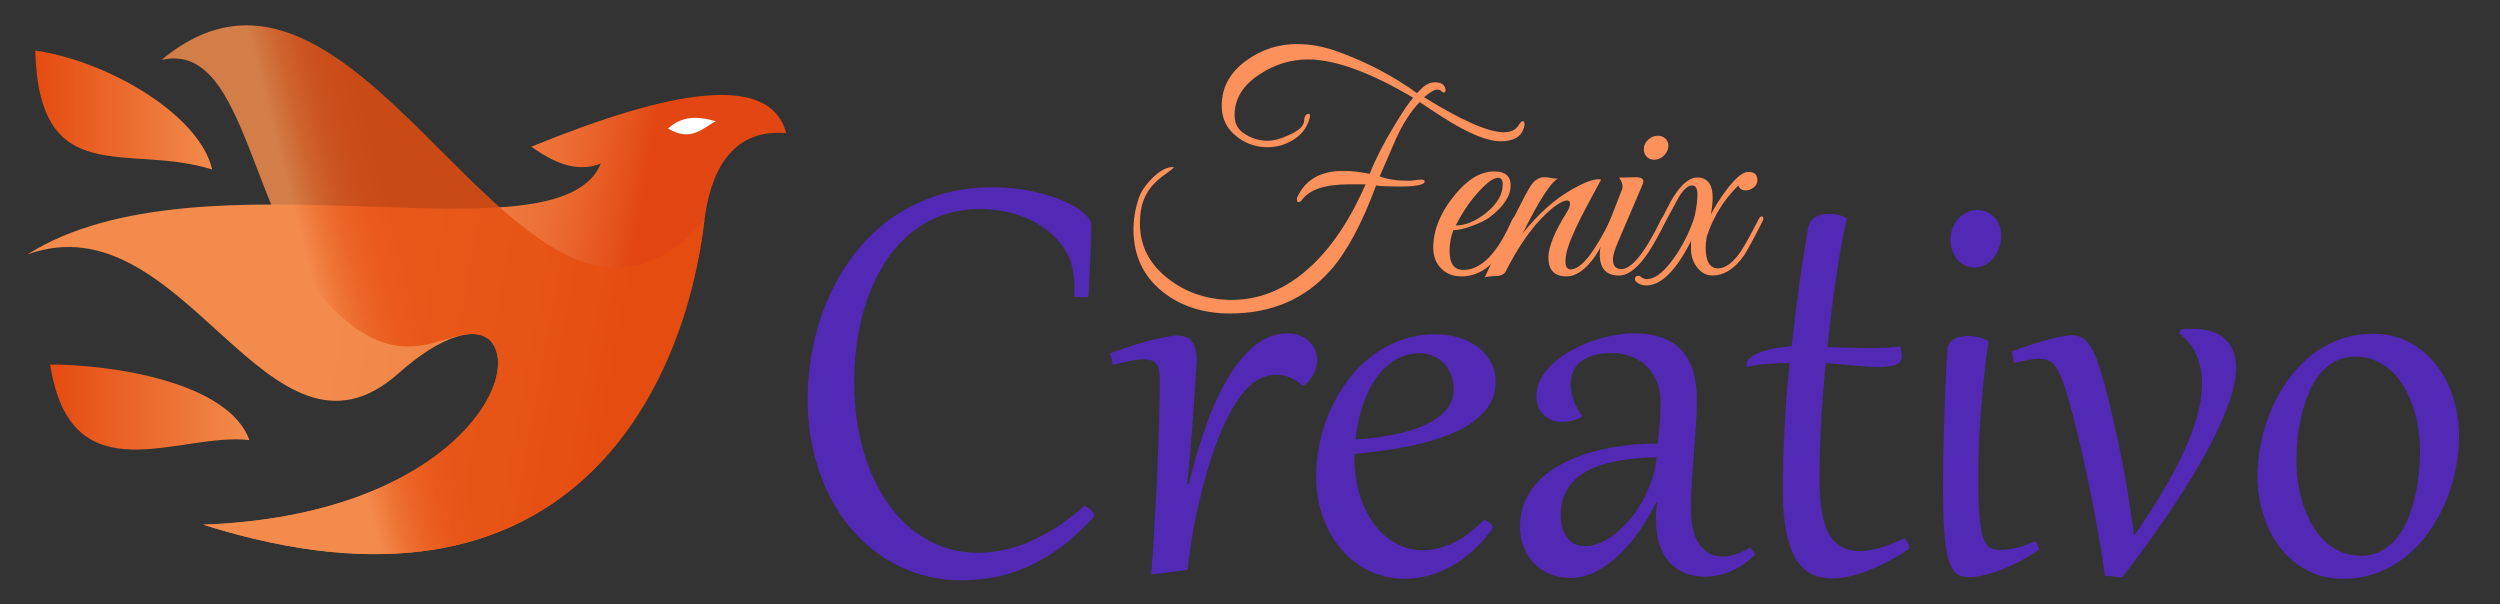 <?xml version="1.0" encoding="UTF-8"?>
<!-- Generator: Adobe Illustrator 26.0.0, SVG Export Plug-In . SVG Version: 6.00 Build 0)  -->
<svg xmlns="http://www.w3.org/2000/svg" xmlns:xlink="http://www.w3.org/1999/xlink" version="1.1" id="Capa_1" x="0px" y="0px" viewBox="0 0 476.9 115.29" style="enable-background:new 0 0 476.9 115.29;" xml:space="preserve">
<rect x="0" y="0" width="476.9" height="115.29" fill="#333333" stroke="none"/>
<style type="text/css">
	.st0{fill:#5129B5;}
	.st1{fill:#FC915C;}
	.st2{fill-rule:evenodd;clip-rule:evenodd;fill:url(#SVGID_1_);}
	.st3{opacity:0.84;fill-rule:evenodd;clip-rule:evenodd;fill:url(#SVGID_00000051366176519966531680000009645026227158787974_);}
	.st4{fill-rule:evenodd;clip-rule:evenodd;fill:url(#SVGID_00000042701393837186317460000013718748949446206365_);}
	.st5{fill-rule:evenodd;clip-rule:evenodd;fill:url(#SVGID_00000053505214775706706310000014588756237453296813_);}
	.st6{fill-rule:evenodd;clip-rule:evenodd;fill:#FFFFFF;}
</style>
<g>
	<path class="st0" d="M189.32,35.73c2.71,0,5.22,0.25,7.53,0.75c2.31,0.5,4.3,1.11,5.97,1.83c1.68,0.72,2.99,1.5,3.94,2.33   c0.95,0.83,1.43,1.58,1.43,2.27c0,1.43-0.05,3.28-0.16,5.55c-0.1,2.28-0.24,5.03-0.4,8.26l-2.7-0.09c0.02-0.29,0.04-0.56,0.05-0.82   c0.01-0.26,0.02-0.53,0.02-0.82c-0.02-1.43-0.18-2.79-0.48-4.08s-0.84-2.53-1.63-3.71c-0.83-1.18-1.82-2.22-2.96-3.13   c-1.15-0.91-2.41-1.68-3.77-2.3c-1.37-0.62-2.82-1.09-4.38-1.41c-1.55-0.32-3.13-0.48-4.75-0.48c-2.77,0-5.29,0.43-7.56,1.29   c-2.27,0.86-4.29,2.05-6.07,3.57c-1.78,1.52-3.33,3.32-4.64,5.4c-1.31,2.08-2.4,4.34-3.26,6.78c-0.86,2.44-1.5,5.01-1.92,7.7   c-0.42,2.69-0.64,5.41-0.64,8.16c0,3.25,0.27,6.31,0.81,9.19c0.54,2.88,1.3,5.52,2.3,7.94s2.19,4.59,3.6,6.52   c1.41,1.92,2.98,3.55,4.73,4.89c1.75,1.33,3.64,2.35,5.68,3.06c2.04,0.7,4.18,1.06,6.44,1.06c1.57,0,3.19-0.17,4.86-0.51   c1.67-0.34,3.36-0.88,5.07-1.61s3.45-1.67,5.2-2.79c1.75-1.13,3.49-2.48,5.23-4.05c0.17,0.08,0.36,0.19,0.57,0.31   s0.42,0.26,0.6,0.42s0.35,0.33,0.48,0.51c0.13,0.19,0.2,0.37,0.2,0.56c0,0.12-0.08,0.3-0.25,0.53c-2.03,2.23-4.08,4.11-6.15,5.62   c-2.07,1.51-4.15,2.73-6.24,3.66c-2.09,0.93-4.19,1.6-6.32,2c-2.12,0.4-4.24,0.6-6.35,0.6c-2.79,0-5.46-0.39-7.99-1.16   c-2.53-0.78-4.89-1.89-7.06-3.34c-2.17-1.45-4.14-3.2-5.9-5.26c-1.76-2.06-3.26-4.37-4.5-6.94c-1.24-2.56-2.2-5.35-2.87-8.36   c-0.67-3.01-1.01-6.19-1.01-9.54c0-3.23,0.33-6.47,0.98-9.73c0.65-3.26,1.62-6.38,2.92-9.36c1.29-2.98,2.92-5.76,4.87-8.35   c1.96-2.59,4.24-4.84,6.84-6.75c2.61-1.91,5.54-3.41,8.81-4.5C181.79,36.28,185.39,35.73,189.32,35.73z"></path>
	<path class="st0" d="M220.1,109.53l-0.5-0.03c0.17-1.96,0.32-4.11,0.47-6.42c0.14-2.32,0.28-4.67,0.4-7.06   c0.12-2.39,0.23-4.76,0.33-7.11c0.09-2.35,0.18-4.54,0.25-6.58c0.07-2.04,0.12-3.86,0.16-5.48c0.03-1.61,0.05-2.89,0.05-3.82   c0-0.76-0.03-1.43-0.09-1.99s-0.2-1.02-0.42-1.4c-0.22-0.37-0.53-0.65-0.95-0.82c-0.41-0.18-0.97-0.26-1.68-0.26   c-0.35,0-0.71,0.02-1.09,0.06c-0.37,0.04-0.79,0.1-1.24,0.19c-0.46,0.08-0.97,0.19-1.54,0.33c-0.57,0.13-1.23,0.29-1.97,0.48   l-0.47-2.24c3.43-1.24,6.22-2.11,8.35-2.62c2.13-0.51,3.57-0.76,4.31-0.76c1.37,0,2.34,0.4,2.93,1.19c0.59,0.8,0.88,1.98,0.88,3.55   c0,0.14-0.02,0.57-0.06,1.27c-0.04,0.7-0.1,1.62-0.17,2.75c-0.07,1.13-0.16,2.44-0.26,3.93c-0.1,1.49-0.22,3.09-0.36,4.79   s-0.28,3.49-0.45,5.34c-0.17,1.85-0.34,3.7-0.53,5.54l0.31,0.03c0.99-4.05,2.12-7.84,3.37-11.34c1.25-3.51,2.66-6.55,4.22-9.14   c1.56-2.59,3.28-4.62,5.15-6.1c1.87-1.48,3.93-2.22,6.16-2.22c0.79,0,1.52,0.12,2.2,0.37c0.68,0.25,1.27,0.59,1.77,1.04   c0.5,0.45,0.89,0.97,1.18,1.58c0.29,0.61,0.43,1.28,0.43,2c0,0.93-0.2,1.83-0.6,2.68s-1.04,1.62-1.91,2.28h-0.25   c-0.87-0.72-1.69-1.25-2.47-1.57c-0.78-0.32-1.6-0.48-2.47-0.48c-0.93,0-1.83,0.18-2.7,0.53c-0.87,0.35-1.67,0.86-2.39,1.52   c-1.18,1.08-2.28,2.5-3.29,4.27s-1.94,3.73-2.78,5.88c-0.84,2.15-1.59,4.41-2.27,6.78c-0.67,2.37-1.25,4.68-1.74,6.92   s-0.88,4.36-1.18,6.33c-0.3,1.98-0.51,3.64-0.64,4.98L220.1,109.53z"></path>
	<path class="st0" d="M283.13,99.11c0.12,0.06,0.28,0.15,0.48,0.26c0.2,0.11,0.38,0.24,0.54,0.37c0.17,0.13,0.31,0.28,0.43,0.43   s0.19,0.31,0.19,0.45c0,0.08-0.03,0.17-0.09,0.25c-1.16,1.61-2.41,3.02-3.74,4.21c-1.33,1.19-2.72,2.18-4.16,2.98   c-1.44,0.8-2.9,1.39-4.39,1.77c-1.49,0.38-2.96,0.57-4.41,0.57c-2.48,0-4.76-0.51-6.83-1.52c-2.07-1.01-3.85-2.4-5.34-4.16   c-1.49-1.76-2.65-3.82-3.49-6.19s-1.26-4.91-1.26-7.62c0-2.21,0.24-4.43,0.73-6.64c0.49-2.21,1.19-4.32,2.11-6.33   c0.92-2.01,2.04-3.87,3.37-5.6c1.32-1.73,2.83-3.23,4.52-4.5c1.69-1.27,3.54-2.27,5.55-2.99c2.02-0.72,4.18-1.09,6.5-1.09   c1.53,0,2.99,0.21,4.38,0.62c1.39,0.41,2.6,1.01,3.65,1.78c1.04,0.78,1.88,1.73,2.5,2.87c0.62,1.14,0.93,2.43,0.93,3.88   c0,2.11-0.69,3.95-2.06,5.52s-3.27,2.91-5.7,4c-2.42,1.1-5.27,1.98-8.55,2.65c-3.28,0.67-6.82,1.17-10.63,1.51v0.53   c0,2.65,0.34,5.07,1.01,7.26c0.67,2.19,1.6,4.07,2.78,5.63c1.18,1.56,2.57,2.78,4.16,3.65c1.59,0.87,3.31,1.3,5.15,1.3   c1.86,0,3.77-0.46,5.73-1.38S281.13,101.18,283.13,99.11z M277.3,74.19c0-0.95-0.16-1.84-0.48-2.67c-0.32-0.83-0.77-1.55-1.33-2.16   c-0.57-0.61-1.25-1.09-2.03-1.44c-0.79-0.35-1.63-0.53-2.54-0.53c-1.35,0-2.57,0.24-3.66,0.71c-1.1,0.48-2.08,1.12-2.95,1.94   s-1.63,1.77-2.3,2.85s-1.23,2.24-1.69,3.46c-0.46,1.22-0.84,2.47-1.13,3.75s-0.5,2.53-0.62,3.75c2.94-0.21,5.57-0.56,7.9-1.07   c2.33-0.51,4.29-1.16,5.9-1.96c1.6-0.8,2.83-1.75,3.68-2.86C276.87,76.88,277.3,75.61,277.3,74.19z"></path>
	<path class="st0" d="M316.77,76.82c0-1.63-0.27-3.05-0.81-4.25c-0.54-1.2-1.24-2.18-2.11-2.95s-1.85-1.33-2.95-1.71   c-1.1-0.37-2.19-0.56-3.29-0.56c-1.47,0-2.71,0.16-3.72,0.46c-1.01,0.31-1.84,0.74-2.47,1.27c-0.63,0.54-1.09,1.17-1.37,1.91   s-0.42,1.53-0.42,2.37c0,0.99,0.18,1.99,0.54,2.99c0.36,1,0.89,1.98,1.6,2.93l-0.12,0.34c-1.18,0.58-2.37,0.87-3.57,0.87   c-0.7,0-1.36-0.11-1.97-0.33c-0.61-0.22-1.14-0.53-1.58-0.95c-0.44-0.41-0.8-0.92-1.05-1.52c-0.26-0.6-0.39-1.27-0.39-2.02   c0-1.22,0.29-2.37,0.88-3.44c0.59-1.08,1.37-2.06,2.34-2.95c0.97-0.89,2.1-1.69,3.38-2.39c1.28-0.7,2.61-1.3,3.97-1.79   c1.37-0.49,2.74-0.86,4.11-1.12c1.38-0.26,2.65-0.39,3.83-0.39c2.17,0,4.03,0.29,5.57,0.87c1.54,0.58,2.79,1.42,3.75,2.53   c0.96,1.11,1.67,2.45,2.11,4.02c0.45,1.57,0.67,3.35,0.67,5.34c0,1.37-0.06,2.87-0.17,4.5c-0.11,1.63-0.24,3.35-0.39,5.14   c-0.14,1.79-0.27,3.64-0.39,5.54c-0.11,1.9-0.17,3.8-0.17,5.68c0,2.98,0.55,5.22,1.66,6.72c1.11,1.5,2.56,2.25,4.36,2.25   c1.59,0,3.37-0.59,5.34-1.77l0.9,1.33c-1.39,1.39-2.9,2.44-4.53,3.17c-1.63,0.72-3.35,1.09-5.15,1.09c-1.34,0-2.59-0.23-3.72-0.68   c-1.14-0.46-2.12-1.13-2.95-2.03c-0.83-0.9-1.47-2.03-1.92-3.4c-0.46-1.37-0.68-2.95-0.68-4.75c0-0.54,0.02-1.08,0.05-1.61   s0.1-1.11,0.2-1.71h-0.19c-0.89,1.78-1.92,3.53-3.09,5.26c-1.17,1.73-2.45,3.27-3.85,4.62c-1.4,1.36-2.89,2.45-4.47,3.29   s-3.24,1.26-4.98,1.26c-1.43,0-2.73-0.25-3.91-0.75c-1.18-0.5-2.19-1.18-3.03-2.05s-1.49-1.9-1.96-3.09   c-0.47-1.19-0.7-2.49-0.7-3.89c0-1.82,0.34-3.48,1.01-4.97c0.67-1.49,1.6-2.82,2.79-4c1.19-1.18,2.61-2.2,4.27-3.06   c1.66-0.86,3.46-1.57,5.4-2.14c1.94-0.57,4-0.99,6.18-1.27c2.17-0.28,4.39-0.42,6.64-0.42c0.14-1.3,0.26-2.57,0.36-3.79   S316.77,78.29,316.77,76.82z M297.72,98.14c0,0.81,0.09,1.58,0.26,2.31s0.46,1.38,0.84,1.94s0.87,1,1.46,1.32   c0.59,0.32,1.3,0.48,2.13,0.48c0.93,0,1.89-0.22,2.89-0.65s1.97-1.03,2.93-1.8s1.88-1.68,2.76-2.75c0.88-1.07,1.67-2.23,2.37-3.49   c0.7-1.26,1.29-2.59,1.75-3.99c0.46-1.4,0.77-2.83,0.92-4.3c-1.53,0.04-3.05,0.14-4.56,0.29c-1.51,0.16-2.94,0.4-4.3,0.73   c-1.35,0.33-2.61,0.77-3.77,1.3c-1.16,0.54-2.16,1.21-2.99,2c-0.84,0.8-1.5,1.74-1.97,2.82C297.96,95.46,297.72,96.72,297.72,98.14   z"></path>
	<path class="st0" d="M352.31,41.63c-0.87,3.93-1.6,7.99-2.19,12.18c-0.59,4.19-1.09,8.32-1.5,12.4c0.97,0.04,1.92,0.07,2.84,0.09   c0.92,0.02,1.78,0.04,2.58,0.06c0.8,0.02,1.52,0.03,2.17,0.03s1.19,0,1.63,0c1.88,0,3.42-0.11,4.62-0.34   c0.1,0.35,0.19,0.67,0.25,0.96c0.06,0.29,0.09,0.56,0.09,0.81c0,0.91-0.38,1.5-1.13,1.77c-0.76,0.27-1.85,0.4-3.27,0.4   c-1.37,0-2.89-0.08-4.58-0.25c-1.69-0.17-3.53-0.32-5.54-0.47c-0.23,2.21-0.42,4.37-0.57,6.47c-0.16,2.1-0.28,4.08-0.37,5.94   c-0.09,1.86-0.16,3.59-0.2,5.18c-0.04,1.59-0.06,2.98-0.06,4.16c0,2.21,0.11,4.19,0.34,5.93c0.23,1.74,0.63,3.21,1.21,4.42   c0.58,1.21,1.38,2.14,2.39,2.78c1.01,0.64,2.3,0.96,3.85,0.96c1.12,0,2.36-0.2,3.74-0.59c1.38-0.39,2.94-1.02,4.7-1.89   c0.56,0.56,0.88,1.24,0.96,2.05c-1.28,0.85-2.58,1.62-3.88,2.31c-1.3,0.69-2.59,1.29-3.85,1.79c-1.26,0.5-2.48,0.88-3.66,1.15   c-1.18,0.27-2.3,0.4-3.35,0.4c-1.39,0-2.65-0.25-3.8-0.76s-2.14-1.41-2.98-2.7s-1.49-3.04-1.96-5.23c-0.47-2.19-0.7-4.96-0.7-8.32   c0-1.88,0.03-3.82,0.09-5.82c0.06-2,0.14-4.02,0.25-6.07c0.1-2.05,0.24-4.1,0.4-6.14c0.17-2.05,0.35-4.07,0.56-6.05   c-1.63,0.02-3.15,0.09-4.55,0.2s-2.59,0.29-3.58,0.54c-0.06-0.12-0.09-0.27-0.09-0.43c0-0.43,0.21-0.84,0.64-1.23   c0.42-0.38,1.01-0.73,1.77-1.04c0.75-0.31,1.66-0.57,2.72-0.78c1.05-0.21,2.21-0.35,3.48-0.43c0.48-4.32,0.98-8.41,1.52-12.26   s1.08-7.28,1.61-10.3c0.1-0.54,0.29-0.98,0.57-1.33s0.61-0.63,0.98-0.84c0.37-0.21,0.78-0.35,1.21-0.43   c0.43-0.08,0.86-0.12,1.27-0.12c0.68,0,1.3,0.07,1.85,0.22C351.32,41.16,351.83,41.36,352.31,41.63z"></path>
	<path class="st0" d="M379.34,65.06c-0.35,2.36-0.65,4.72-0.9,7.09s-0.45,4.66-0.61,6.87c-0.15,2.21-0.27,4.31-0.34,6.28   c-0.07,1.98-0.11,3.76-0.11,5.35c0,2.15,0.03,4,0.09,5.54c0.06,1.54,0.17,2.84,0.31,3.89c0.14,1.06,0.33,1.9,0.54,2.53   c0.22,0.63,0.49,1.12,0.81,1.46c0.32,0.34,0.69,0.56,1.12,0.67c0.42,0.1,0.91,0.16,1.44,0.16c0.99,0,2.06-0.15,3.21-0.45   c1.15-0.3,2.31-0.72,3.49-1.26l0.59,1.61c-0.75,0.6-1.68,1.21-2.81,1.83c-1.13,0.62-2.31,1.19-3.55,1.71   c-1.24,0.52-2.46,0.94-3.65,1.26c-1.19,0.32-2.22,0.48-3.09,0.48c-0.58,0-1.11-0.05-1.58-0.14c-0.48-0.09-0.91-0.33-1.29-0.7   c-0.38-0.37-0.72-0.92-1.02-1.64c-0.3-0.72-0.55-1.71-0.75-2.95s-0.35-2.79-0.45-4.66s-0.15-4.12-0.15-6.77   c0-1.55,0.01-3.3,0.05-5.26s0.08-4.05,0.14-6.3c0.06-2.25,0.14-4.61,0.25-7.11c0.1-2.49,0.24-5.06,0.4-7.71   c0.04-0.58,0.2-1.05,0.46-1.41c0.27-0.36,0.6-0.64,0.99-0.84c0.39-0.2,0.81-0.33,1.26-0.4c0.45-0.07,0.85-0.11,1.23-0.11   C376.81,64.1,378.12,64.42,379.34,65.06z M376.64,51.03c-0.72,0-1.37-0.15-1.92-0.45c-0.56-0.3-1.04-0.69-1.43-1.18   c-0.39-0.49-0.69-1.04-0.9-1.68s-0.31-1.28-0.31-1.94c0-0.93,0.16-1.75,0.47-2.47s0.71-1.31,1.21-1.8c0.5-0.49,1.04-0.85,1.65-1.09   c0.6-0.24,1.19-0.36,1.77-0.36c0.7,0,1.33,0.13,1.89,0.39c0.56,0.26,1.04,0.62,1.44,1.07c0.4,0.46,0.71,0.98,0.93,1.57   c0.22,0.59,0.33,1.23,0.33,1.91c0,0.72-0.12,1.44-0.37,2.16c-0.25,0.71-0.59,1.36-1.04,1.94c-0.45,0.58-0.98,1.04-1.61,1.4   S377.4,51.03,376.64,51.03z"></path>
	<path class="st0" d="M401.53,109.81c-0.27-1.99-0.59-4.07-0.96-6.25c-0.37-2.18-0.77-4.39-1.2-6.61c-0.42-2.22-0.87-4.42-1.33-6.59   c-0.47-2.17-0.93-4.24-1.4-6.21c-0.47-1.96-0.92-3.78-1.35-5.43c-0.43-1.66-0.84-3.08-1.21-4.28c-0.39-1.22-0.77-2.22-1.12-2.99   c-0.35-0.78-0.72-1.39-1.1-1.83c-0.38-0.45-0.8-0.75-1.26-0.92c-0.46-0.17-0.97-0.25-1.55-0.25c-0.66,0-1.37,0.07-2.13,0.22   c-0.75,0.15-1.66,0.34-2.72,0.59l-0.46-2.23c1.24-0.46,2.46-0.87,3.65-1.26s2.29-0.71,3.3-0.98c1.01-0.27,1.91-0.48,2.7-0.62   c0.79-0.14,1.41-0.22,1.86-0.22c0.56,0,1.07,0.1,1.54,0.29c0.46,0.2,0.92,0.53,1.35,1.01s0.85,1.12,1.24,1.94s0.79,1.85,1.18,3.09   c0.27,0.83,0.58,1.9,0.95,3.21c0.36,1.31,0.74,2.81,1.13,4.48c0.39,1.68,0.8,3.49,1.23,5.45s0.83,3.98,1.23,6.07   c0.39,2.09,0.76,4.22,1.1,6.38c0.34,2.16,0.64,4.29,0.88,6.38c1.04-1.51,2.07-3.07,3.12-4.69c1.04-1.61,2.05-3.25,3.01-4.9   s1.86-3.33,2.68-5.01c0.83-1.69,1.55-3.36,2.17-5.01c0.62-1.66,1.11-3.28,1.46-4.87c0.35-1.59,0.53-3.13,0.53-4.62   c0-1.86-0.33-3.61-0.98-5.25c-0.65-1.63-1.76-3.07-3.34-4.31l0.34-0.75c0.37-0.04,0.73-0.07,1.09-0.09   c0.35-0.02,0.69-0.03,1.02-0.03c2.77,0,4.86,0.65,6.27,1.96c1.41,1.3,2.11,3.11,2.11,5.43c0,1.76-0.37,3.76-1.12,6   c-0.75,2.25-1.73,4.6-2.95,7.06c-1.22,2.46-2.61,4.97-4.16,7.53c-1.55,2.55-3.13,5.02-4.75,7.4c-1.61,2.38-3.19,4.61-4.72,6.69   c-1.53,2.08-2.89,3.88-4.07,5.38L401.53,109.81z"></path>
	<path class="st0" d="M430.64,90.88c0-2.09,0.22-4.21,0.65-6.36c0.43-2.15,1.08-4.24,1.92-6.25s1.9-3.91,3.15-5.68   c1.25-1.77,2.69-3.31,4.33-4.64c1.63-1.32,3.46-2.37,5.46-3.13s4.19-1.15,6.55-1.15c2.65,0,4.99,0.56,7.03,1.68   c2.04,1.12,3.75,2.59,5.14,4.42c1.39,1.83,2.44,3.92,3.15,6.25c0.71,2.34,1.07,4.73,1.07,7.17c0,2.09-0.22,4.21-0.65,6.36   c-0.43,2.15-1.08,4.24-1.94,6.25s-1.91,3.91-3.17,5.68c-1.25,1.77-2.7,3.32-4.33,4.64c-1.63,1.32-3.46,2.37-5.46,3.13   c-2.01,0.77-4.19,1.15-6.55,1.15c-2.65,0-4.99-0.56-7.03-1.68s-3.74-2.59-5.12-4.42c-1.38-1.83-2.42-3.92-3.13-6.25   S430.64,93.32,430.64,90.88z M438.06,87.93c0,1.41,0.11,2.83,0.33,4.28c0.22,1.45,0.55,2.84,1.01,4.19s1.02,2.6,1.69,3.77   c0.67,1.17,1.47,2.19,2.39,3.06s1.96,1.55,3.1,2.05c1.15,0.5,2.42,0.74,3.8,0.74c1.51,0,2.84-0.33,3.99-0.98   c1.15-0.65,2.14-1.52,2.98-2.59c0.84-1.08,1.53-2.31,2.08-3.69c0.55-1.39,0.99-2.82,1.32-4.3s0.56-2.94,0.7-4.39s0.2-2.78,0.2-4   c0-1.43-0.11-2.86-0.33-4.3c-0.22-1.44-0.55-2.82-1.01-4.16c-0.46-1.33-1.02-2.59-1.69-3.76c-0.67-1.17-1.47-2.18-2.39-3.04   c-0.92-0.86-1.96-1.54-3.1-2.03c-1.15-0.5-2.42-0.75-3.8-0.75c-1.51,0-2.84,0.32-3.99,0.96c-1.15,0.64-2.14,1.5-2.98,2.58   c-0.84,1.08-1.53,2.31-2.08,3.69c-0.55,1.39-0.99,2.81-1.32,4.28c-0.33,1.47-0.56,2.93-0.7,4.39   C438.12,85.4,438.06,86.73,438.06,87.93z"></path>
</g>
<g>
	<path class="st1" d="M290.68,24.42c-0.52,1.69-1.99,2.53-4.41,2.53c-2.6,0-6.32-1.55-11.15-4.65c-1.67-1.07-3.1-2.01-4.29-2.82   c-1.64,1.64-3.16,4-4.57,7.08c-0.33,0.78-1.36,3.14-3.07,7.08c1.38,0.56,3.25,0.84,5.63,0.84c0.26,0,0.64-0.04,1.14-0.11   c0.5-0.07,0.88-0.11,1.14-0.11c0.45,0,0.67,0.11,0.67,0.33c0,0.71-1.84,1.04-5.52,1c-2.05-0.04-3.29-0.11-3.74-0.22   c-2.68,7.25-5.56,12.62-8.64,16.12c-4.87,5.54-11.28,8.31-19.24,8.31c-5.09,0-9.37-1.38-12.83-4.13   c-3.72-2.97-5.58-6.95-5.58-11.93c0-1.9,0.33-3.87,1-5.91c0.41-1.26,1.3-2.57,2.68-3.93c1.38-1.36,2.68-2.04,3.9-2.04   c0.07,0,0.11,0.02,0.11,0.06c0,0.11-0.65,0.63-1.95,1.56c-2.42,1.71-3.85,3.87-4.29,6.47c-0.15,0.86-0.22,1.75-0.22,2.68   c0,4.28,1.82,7.81,5.47,10.6c3.2,2.45,6.88,3.77,11.04,3.96c6.06,0.26,11.54-1.98,16.45-6.71c3.9-3.73,7.27-8.83,10.09-15.32   c-0.04,0-0.19,0-0.45,0c-0.3,0-0.58,0-0.84,0h-1.84c-4.61,0-7.62,1-9.04,3.01c-0.22,0.26-0.43,0.39-0.61,0.39   c-0.22,0-0.33-0.19-0.33-0.56c0-0.11,0.02-0.22,0.06-0.33c1.52-3.38,4.46-5.08,8.81-5.08c1.41,0,3.09,0.19,5.02,0.56   c1.12-2.83,2.7-5.91,4.74-9.26c1.71-2.83,2.9-4.57,3.57-5.24c-8.22-4.87-14.91-7.31-20.08-7.31c-3.27,0-6.32,0.93-9.15,2.79   c-3.24,2.08-4.85,4.68-4.85,7.81c0,1.49,0.52,2.6,1.56,3.35c1.45,1.04,3.03,1.56,4.74,1.56c1.15,0,2.53-0.37,4.13-1.12   c1.86-0.82,2.81-1.73,2.84-2.73c0.04-0.85,0.33-1.28,0.89-1.28c0.15,0,0.22,0.15,0.22,0.45c0,0.15-0.06,0.39-0.17,0.73   c-0.52,1.6-1.53,2.86-3.04,3.79c-1.51,0.93-3.13,1.39-4.88,1.39c-1.93,0-3.68-0.52-5.24-1.56c-2.34-1.56-3.51-3.68-3.51-6.36   c0-3.49,1.58-6.38,4.74-8.64c2.86-2.08,6.1-3.12,9.7-3.12c2.57,0,5.24,0.52,8.03,1.56c5.5,2.05,10.43,4.65,14.78,7.81l1.23-1.23   c0.71-0.56,1.43-0.84,2.17-0.84c1.15,0,1.82,0.39,2.01,1.17c0.11,0.52,0.02,0.78-0.28,0.78c-0.19,0-0.41-0.15-0.67-0.45   c-0.19-0.07-0.39-0.11-0.61-0.11c-0.52,0-1.36,0.48-2.51,1.45c7.21,4.46,12.29,6.69,15.23,6.69c1.3,0,2.21-0.41,2.73-1.23   c0.37-0.59,0.67-0.89,0.89-0.89s0.33,0.18,0.33,0.55C290.85,23.8,290.79,24.06,290.68,24.42z"></path>
	<path class="st1" d="M289.4,42.12c-1.56,3.37-2.83,5.68-3.79,6.94c-1.9,2.44-4.18,3.66-6.86,3.66c-1.56,0-2.84-0.5-3.82-1.5   c-0.99-1-1.5-2.28-1.53-3.84c-0.04-3.45,1.39-6.92,4.29-10.4c2.38-2.85,4.83-4.28,7.36-4.28c2.08,0,3.12,0.89,3.12,2.66   c0,2.03-1.34,4.07-4.03,6.1c-0.75,0.55-1.86,1.1-3.33,1.64c-1.48,0.54-2.66,0.8-3.56,0.8c-0.49,1.22-0.73,2.55-0.73,3.99   c0,2.4,0.88,3.6,2.63,3.6c3.4,0,6.48-3.14,9.24-9.43c0.22-0.51,0.52-0.77,0.9-0.77c0.19,0,0.28,0.11,0.28,0.33   C289.56,41.69,289.51,41.86,289.4,42.12z M286.66,35.15c0-0.82-0.3-1.23-0.89-1.23c-1.04,0-2.62,1.28-4.74,3.85   c-1.12,1.38-2.23,3.12-3.35,5.24c1.93,0,3.91-0.84,5.94-2.51C285.65,38.83,286.66,37.05,286.66,35.15z"></path>
	<path class="st1" d="M307.86,42.34c-1.6,3.18-2.77,5.33-3.51,6.44c-1.82,2.63-3.66,3.94-5.52,3.94c-2.31,0-3.46-1.2-3.46-3.61   c0-2,1.19-4.91,3.57-8.72c0.37-0.59,0.56-1.09,0.56-1.5c0-0.59-0.35-0.78-1.06-0.56c-0.93,0.3-2.08,1.1-3.46,2.4   c-2.71,2.53-5.3,6.21-7.75,11.04c-0.3,0.56-0.91,0.86-1.84,0.89c-1.19,0.04-1.91,0.13-2.17,0.28c2.08-4.54,4.65-9.74,7.7-15.62   c0.63-1.19,1.13-2.01,1.51-2.45c0.71-0.78,1.52-1.13,2.45-1.06c0.19,0,0.56,0.06,1.12,0.17c0.56,0.11,0.97,0.13,1.23,0.06   c-1.45,0.78-3.7,4.28-6.75,10.48c2.97-3.75,6.15-6.58,9.54-8.48c2.19-1.23,3.81-1.84,4.85-1.84c0.22,0,0.41,0.02,0.56,0.06   c-1.93,3.56-3.22,5.97-3.85,7.23c-1.64,3.26-2.58,5.63-2.84,7.12c-0.08,0.45-0.11,0.89-0.11,1.33c0,0.96,0.33,1.45,1,1.45   c1.97,0,4.52-3.2,7.64-9.6c0.19-0.37,0.37-0.55,0.56-0.55c0.15,0,0.22,0.13,0.22,0.39C308.02,41.88,307.97,42.12,307.86,42.34z"></path>
	<path class="st1" d="M308.02,47.81c-0.22,0.67-0.33,1.25-0.33,1.73c0,1.12,0.48,1.71,1.45,1.79c2.01,0.15,4.59-3.01,7.75-9.48   c0.19-0.37,0.39-0.56,0.61-0.56c0.19,0,0.28,0.13,0.28,0.39c0,0.22-0.06,0.45-0.17,0.67c-3.16,6.8-6.08,10.21-8.76,10.21   c-2.45,0-3.68-1.34-3.68-4.02c0-1,0.22-2.08,0.67-3.23l3.57-9.15c0.07-0.19,0.11-0.39,0.11-0.61c0-0.48-0.22-1.04-0.67-1.67   l3.07-0.06c1.04-0.04,1.56,0.22,1.56,0.78c0,0.19-0.13,0.58-0.39,1.17l-4.46,10.43C308.41,46.71,308.21,47.25,308.02,47.81z    M318.23,28.18c-0.11,0.63-0.43,1.17-0.95,1.62c-0.52,0.45-1.1,0.67-1.73,0.67c-0.63,0-1.13-0.22-1.51-0.67   c-0.37-0.45-0.52-0.98-0.45-1.62c0.07-0.63,0.38-1.17,0.92-1.62c0.54-0.45,1.12-0.67,1.76-0.67c0.63,0,1.14,0.22,1.53,0.67   C318.2,27.01,318.34,27.55,318.23,28.18z"></path>
	<path class="st1" d="M336.24,42.18c-1.82,3.57-3.01,5.76-3.57,6.58c-1.78,2.53-3.79,3.79-6.02,3.79c-1.23,0-2.27-0.61-3.12-1.84   c-0.71-1.04-1.02-2.25-0.95-3.62c0-0.26,0-0.63,0-1.12c-2.85,5.65-5.7,8.48-8.54,8.48c-0.81,0-1.48-0.26-2-0.78   c-0.11-0.11-0.17-0.24-0.17-0.39c0-0.45,0.24-0.67,0.73-0.67c0.15,0,0.28,0.06,0.39,0.17c0.3,0.3,0.69,0.45,1.17,0.45   c1.71,0,3.62-1.62,5.74-4.85c1.52-2.34,2.66-4.76,3.4-7.25c0.37-1.82,0.54-3.24,0.5-4.24c-0.04-1-0.37-1.51-1-1.51   c-0.82,0-1.69,0.78-2.62,2.34c-0.71,1.3-1.86,3.44-3.46,6.41c-0.15,0.3-0.32,0.45-0.5,0.45c-0.15,0.04-0.22-0.07-0.22-0.33   c0-0.26,0.07-0.54,0.22-0.84c1.41-2.97,2.42-4.93,3.01-5.86c1.67-2.64,3.31-3.87,4.91-3.68c1.71,0.19,2.57,1.47,2.57,3.85   c0,0.86-0.11,1.92-0.33,3.18c0.74-1.45,1.69-2.96,2.84-4.52c1.56-2.08,2.83-3.25,3.79-3.51c0.22-0.04,0.45-0.06,0.67-0.06   c1.08,0,1.6,0.58,1.56,1.73c-0.04,0.48-0.29,0.9-0.75,1.25s-0.96,0.53-1.48,0.53c-0.74,0-1.21-0.32-1.39-0.95   c-2.75,2.68-4.76,5.91-6.02,9.7c-0.15,0.74-0.22,1.45-0.22,2.12c0,2.68,0.78,4.01,2.34,4.01c1.41,0,2.86-1.08,4.35-3.23   c0.59-0.85,1.73-2.9,3.4-6.13c0.19-0.37,0.39-0.56,0.61-0.56c0.19,0,0.28,0.15,0.28,0.45C336.35,41.88,336.32,42.03,336.24,42.18z"></path>
</g>
<g>
	<linearGradient id="SVGID_1_" gradientUnits="userSpaceOnUse" x1="64.36" y1="55.114" x2="117.938" y2="64.876">
		<stop offset="0" style="stop-color:#F28B4C"></stop>
		<stop offset="0.269" style="stop-color:#F18849"></stop>
		<stop offset="0.497" style="stop-color:#EF7D40"></stop>
		<stop offset="0.709" style="stop-color:#EB6C32"></stop>
		<stop offset="0.912" style="stop-color:#E5531D"></stop>
		<stop offset="1" style="stop-color:#E24612"></stop>
	</linearGradient>
	<path class="st2" d="M5.27,48.52c33.09-20.97,101.22,2.34,109.35-17.32c-4.73,1.86-9.15-0.31-13.28-3.21   c26.98-11.01,45.58-14.12,48.64-2.59c-10.87-0.96-14.55,8.15-15.59,16.52c-4.02,32.09-25.52,80.33-95.65,58.16   c47.02-1.71,61.56-28.38,54.67-35.23c-2.51-2.49-9-1.11-17.31,6.3C51.13,93.43,35.34,37.73,5.27,48.52z"></path>
	
		<linearGradient id="SVGID_00000053535838392311525220000016188684809363560355_" gradientUnits="userSpaceOnUse" x1="60.157" y1="55.83" x2="78.144" y2="51.261">
		<stop offset="0" style="stop-color:#F28B4C"></stop>
		<stop offset="0.022" style="stop-color:#F18849"></stop>
		<stop offset="0.247" style="stop-color:#EC6F30"></stop>
		<stop offset="0.481" style="stop-color:#E95C1E"></stop>
		<stop offset="0.726" style="stop-color:#E75213"></stop>
		<stop offset="1" style="stop-color:#E64E10"></stop>
	</linearGradient>
	
		<path style="opacity:0.84;fill-rule:evenodd;clip-rule:evenodd;fill:url(#SVGID_00000053535838392311525220000016188684809363560355_);" d="   M30.81,11.43c39.41-32.88,69.27,69.94,103.58,30.5c-3.6,31.84-25.52,80.33-95.65,58.16c47.02-1.71,61.47-28.52,54.67-35.23   c-6.6-4.95-14.22,8.47-28.78-4.86C47.41,44.24,47.62,7.57,30.81,11.43z"></path>
	
		<linearGradient id="SVGID_00000042697329407557877520000012168768405873169047_" gradientUnits="userSpaceOnUse" x1="6.716" y1="20.993" x2="40.479" y2="20.993">
		<stop offset="0" style="stop-color:#E54B10"></stop>
		<stop offset="1" style="stop-color:#F28B4C"></stop>
	</linearGradient>
	<path style="fill-rule:evenodd;clip-rule:evenodd;fill:url(#SVGID_00000042697329407557877520000012168768405873169047_);" d="   M40.48,32.34C38.05,21.8,20.43,11.61,6.72,9.64C7.45,36.53,24.31,27.22,40.48,32.34z"></path>
	
		<linearGradient id="SVGID_00000104684377040645122080000001899044635348696481_" gradientUnits="userSpaceOnUse" x1="9.566" y1="77.646" x2="47.581" y2="77.646">
		<stop offset="0" style="stop-color:#E54B10"></stop>
		<stop offset="1" style="stop-color:#F28B4C"></stop>
	</linearGradient>
	<path style="fill-rule:evenodd;clip-rule:evenodd;fill:url(#SVGID_00000104684377040645122080000001899044635348696481_);" d="   M47.58,83.95C43.52,72.77,21.13,69.55,9.57,69.53C13.52,95.15,34.24,82.35,47.58,83.95z"></path>
	<path class="st6" d="M127.44,24.52c2.61-2.38,5.48-2.44,9.13-1.38C134.2,24.22,131.98,27.24,127.44,24.52z"></path>
</g>
</svg>
